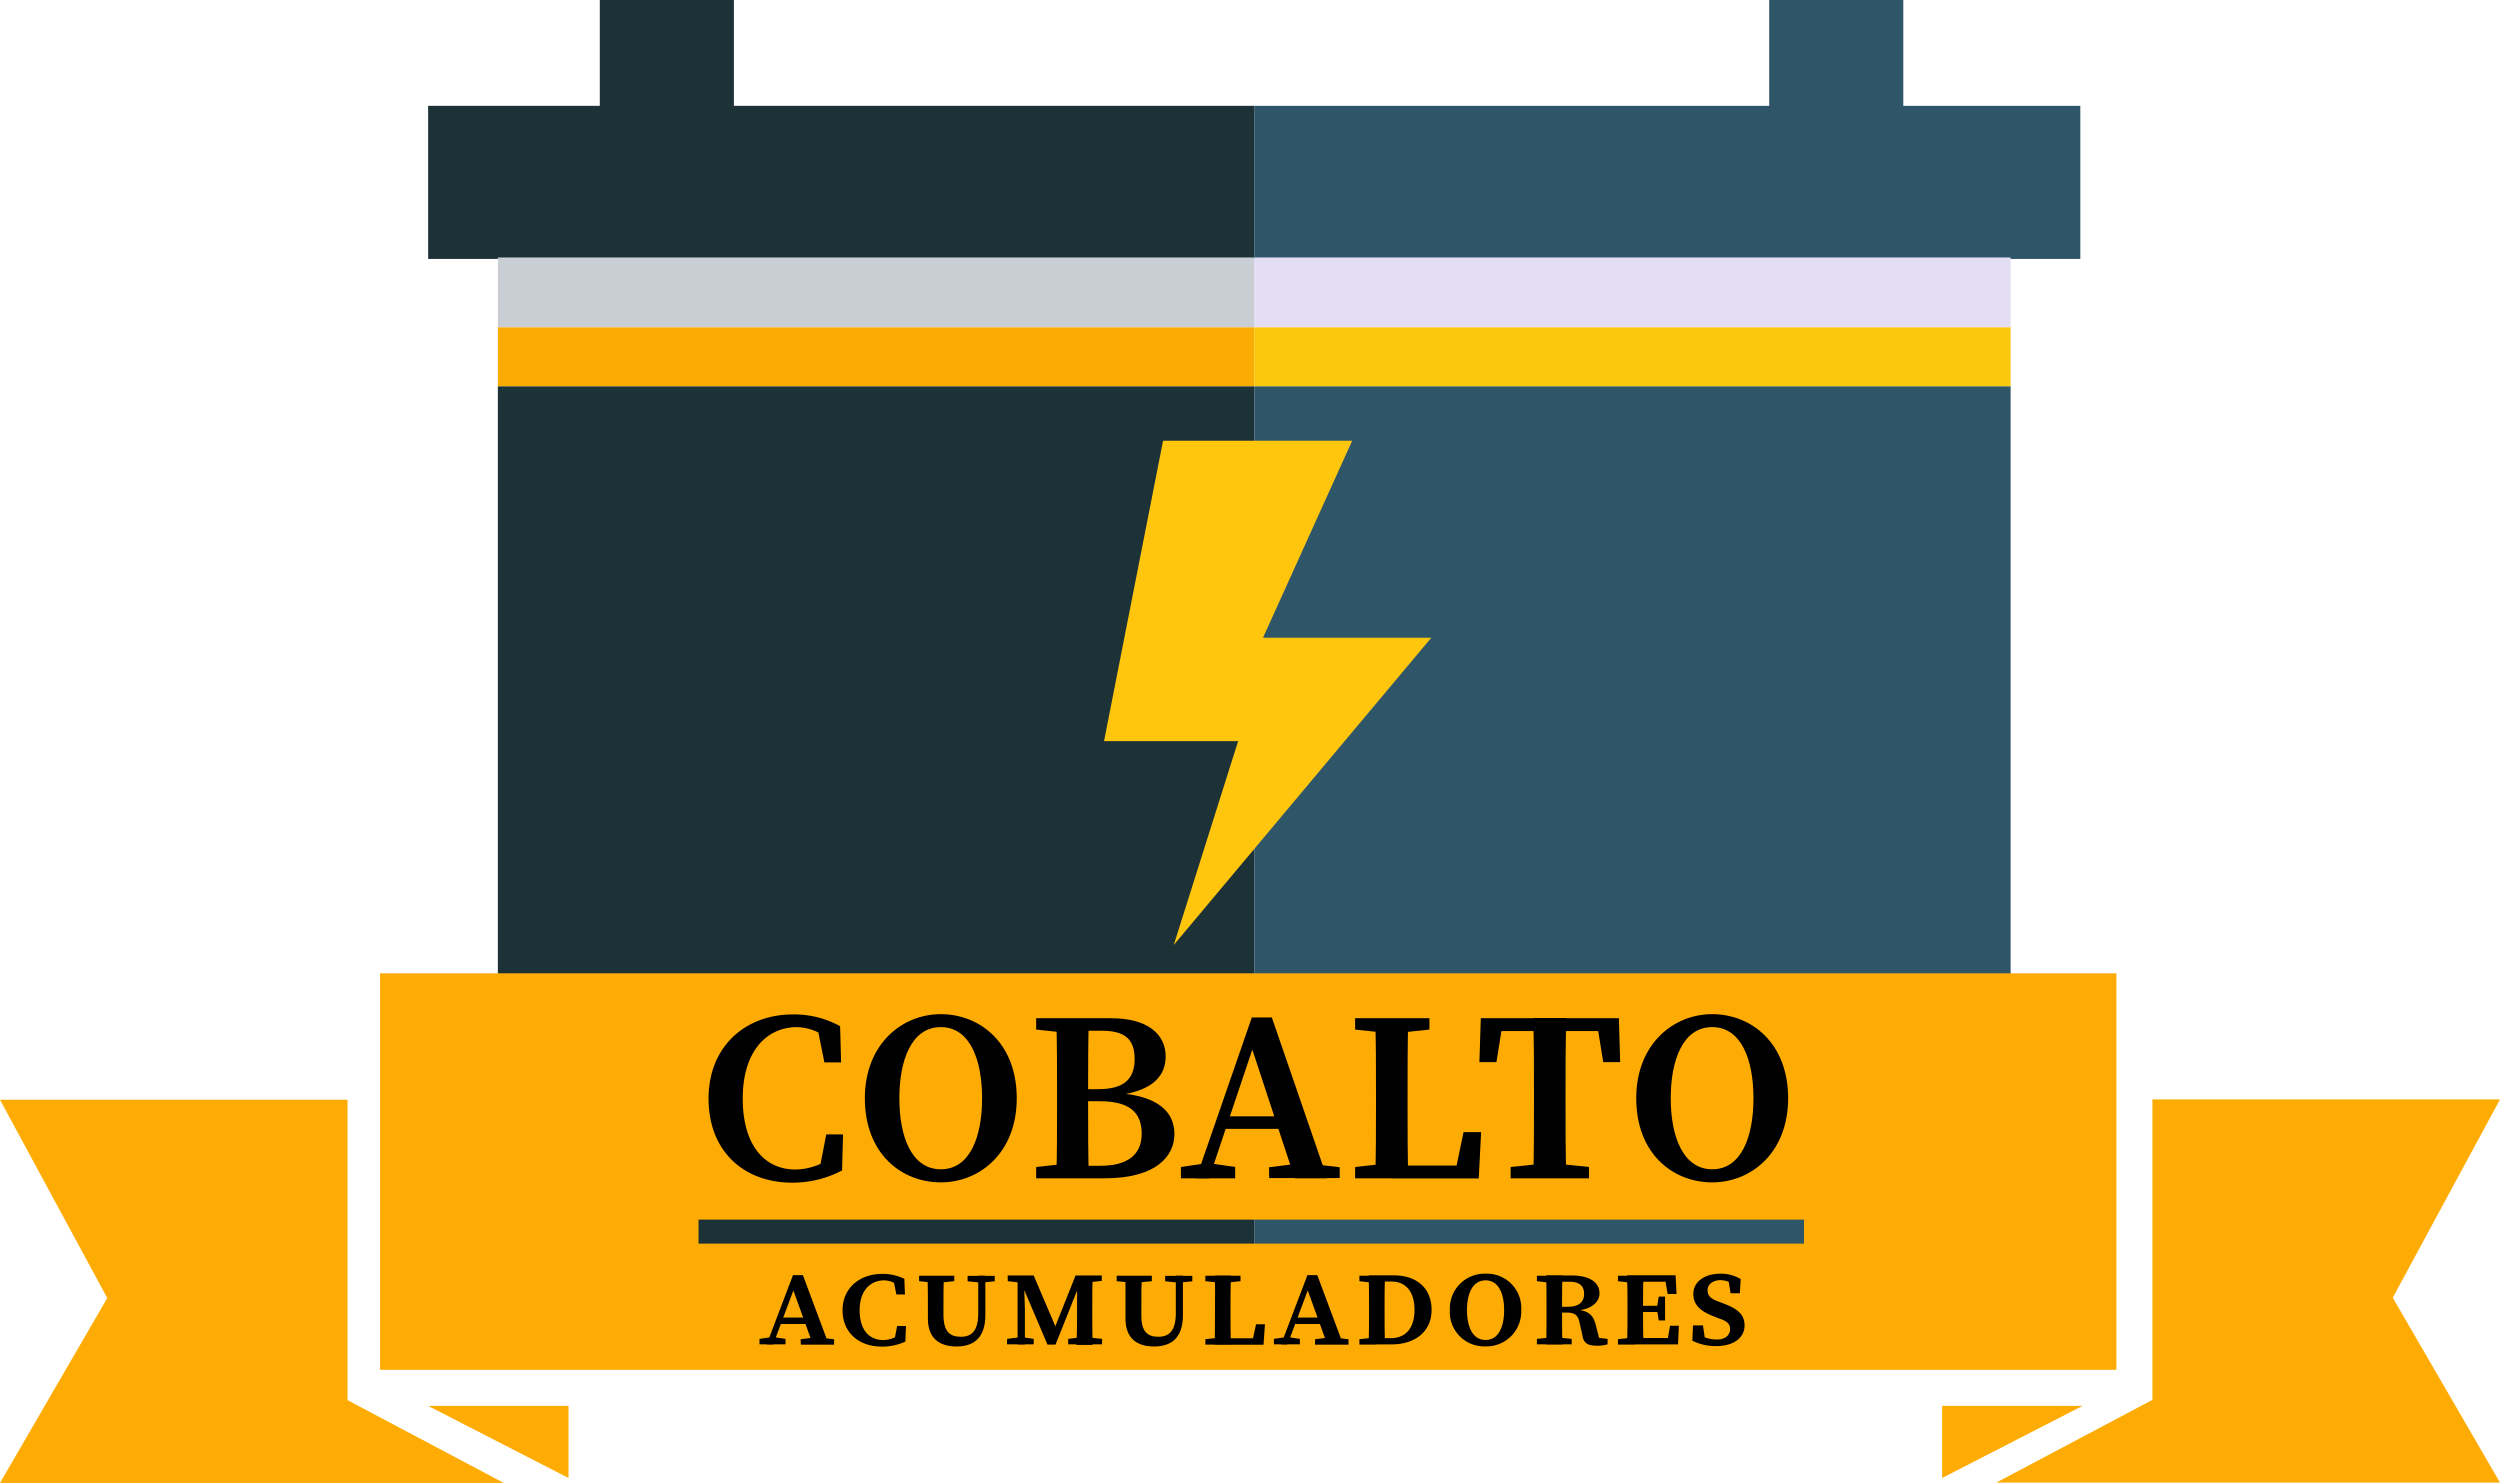 <svg xmlns="http://www.w3.org/2000/svg" viewBox="0 0 460.83 273.35"><defs><style>.cls-1{fill:#2e5568;}.cls-2{fill:#1d3237;}.cls-3{fill:#fbc80d;}.cls-4{fill:#faac02;}.cls-5{fill:#ffc60d;}.cls-6{fill:#e3def4;}.cls-7{fill:#c9ced4;}.cls-8{fill:#feac03;}</style></defs><g id="Layer_2" data-name="Layer 2"><g id="Capa_1" data-name="Capa 1"><rect class="cls-1" x="231.2" y="71.19" width="139.42" height="124.59"/><rect class="cls-2" x="91.77" y="71.19" width="139.42" height="124.59"/><rect class="cls-1" x="231.2" y="222.21" width="152.28" height="28.22"/><rect class="cls-2" x="78.92" y="222.21" width="152.28" height="28.22"/><rect class="cls-3" x="231.2" y="195.78" width="139.42" height="10.88"/><rect class="cls-4" x="91.77" y="195.78" width="139.42" height="10.88"/><rect class="cls-3" x="231.2" y="60.32" width="139.42" height="10.88"/><rect class="cls-4" x="91.77" y="60.32" width="139.42" height="10.88"/><polygon class="cls-2" points="231.19 19.51 231.19 47.73 78.92 47.73 78.92 19.51 110.56 19.51 110.56 0 135.28 0 135.28 19.51 231.19 19.51"/><polygon class="cls-1" points="383.47 19.51 383.47 47.73 231.19 47.73 231.19 19.51 326.12 19.51 326.12 0 350.84 0 350.84 19.51 383.47 19.51"/><polygon class="cls-5" points="214.39 81.24 249.25 81.24 232.81 117.56 263.83 117.56 216.36 174.19 228.23 136.61 203.51 136.61 214.39 81.24"/><rect class="cls-6" x="231.2" y="47.46" width="139.42" height="12.85"/><rect class="cls-7" x="91.77" y="47.46" width="139.42" height="12.85"/><rect class="cls-6" x="231.2" y="206.66" width="139.42" height="15.82"/><rect class="cls-7" x="91.77" y="206.66" width="139.42" height="15.82"/><path class="cls-8" d="M390.12,179.41H70.06V252.5H390.12Zm-57.59,49.83H128.76v-4.43H332.53Z"/><polygon class="cls-8" points="460.83 202.66 396.76 202.66 396.76 258.04 367.97 273.29 460.83 273.29 441.06 239.21 460.83 202.66"/><polygon class="cls-8" points="64.06 202.72 0 202.72 19.77 239.27 0 273.35 92.86 273.35 64.06 258.09 64.06 202.72"/><polygon class="cls-8" points="104.79 272.44 104.79 259.15 78.92 259.15 104.79 272.44"/><polygon class="cls-8" points="358 259.15 358 272.44 383.87 259.15 358 259.15"/><path d="M153.89,212.88v2.36l-2.9.64,1.32-6.78h3.09l-.18,6.65A19.39,19.39,0,0,1,146,218c-8.86,0-15.39-5.76-15.39-15.5s6.94-15.51,15.52-15.51a17.57,17.57,0,0,1,8.73,2.17l.18,6.68h-3.08L150.59,189l2.9.65v2.59a9.58,9.58,0,0,0-6.58-2.91c-5.42,0-10,4.27-10,13.15s4.22,13.1,9.7,13.1A11.67,11.67,0,0,0,153.89,212.88Z"/><path d="M187.42,202.45c0,10-6.78,15.5-14,15.5s-14-5.25-14-15.5c0-10,6.86-15.51,14-15.51S187.42,192.19,187.42,202.45Zm-14,13.09c5.41,0,7.61-6.06,7.61-13.09s-2.2-13.12-7.61-13.12-7.64,6.1-7.64,13.12S168,215.54,173.45,215.54Z"/><path d="M191,189.78v-2.09h6.76v2.76h-.58Zm6.76,24.66v2.76H191v-2.09l6.18-.67Zm-2.91-12.86c0-4.62,0-9.27-.14-13.89h6c-.14,4.53-.14,9.19-.14,13.89v1.31c0,5.05,0,9.7.14,14.31h-6c.14-4.53.14-9.17.14-13.87Zm2.91-.81h4.67c4.65,0,6.72-1.78,6.72-5.58s-2-5.19-6.06-5.19h-5.33v-2.31h7c6.89,0,10.11,3,10.11,7.08,0,3.39-2.25,6.33-8.88,7.11v-.4c7.49.53,10.49,3.48,10.49,7.55,0,3.88-3.05,8.17-12.91,8.17h-5.78v-2.31h5.07c5,0,7.59-2.06,7.59-5.9,0-4.08-2.42-6-7.79-6h-4.87Z"/><path d="M217.69,215.11l4.55-.67h.85l4.59.67v2.09h-10Zm13.06-27.56h3.69l10.21,29.65h-6L230.36,192l1.36-1.14-8.86,26.38h-2.39Zm-5,18.22h12.12l.86,2.32H225Zm8.18,9.39,5.36-.67h2l5.66.67v2h-13Z"/><path d="M249.79,189.78v-2.09h13.7v2.09l-6.24.67H256Zm6.76,24.66v2.76h-6.76v-2.09l6.18-.67Zm-3.05-26.75h6.09c-.13,4.55-.13,9.18-.13,13.79v2.72c0,3.85,0,8.47.13,13H253.5c.14-4.55.14-9.18.14-13.32v-2.4C253.64,196.84,253.64,192.22,253.5,187.69Zm19.52,21-.44,8.54h-16v-2.39H271l-3,2.39,1.78-8.54Z"/><path d="M274.49,190.06l2.65-2.37-1.3,8.1H272.7l.26-8.1h25.45l.24,8.1h-3.12l-1.31-8.1,2.63,2.37Zm11.88,24.38,6.53.67v2.09H278.46v-2.09l6.47-.67Zm-3.61-13c0-4.58,0-9.21-.13-13.79h6.09c-.14,4.49-.14,9.12-.14,13.79v1.91c0,4.6,0,9.23.14,13.81h-6.09c.13-4.49.13-9.12.13-13.79Z"/><path d="M329.61,202.45c0,10-6.78,15.5-14,15.5s-14-5.25-14-15.5c0-10,6.86-15.51,14-15.51S329.61,192.19,329.61,202.45Zm-14,13.09c5.41,0,7.61-6.06,7.61-13.09s-2.2-13.12-7.61-13.12-7.64,6.1-7.64,13.12S310.23,215.54,315.64,215.54Z"/><path d="M140,246.8l2.21-.33h.41l2.17.33v1H140Zm6.17-11.75H148l4.78,12.8h-2.93L146,237.2l.68-.48-4.17,11.13h-1.2Zm-2.34,7.82h5.59l.46,1.19h-6.43Zm3.75,4,2.49-.33h1l2.68.33v1h-6.13Z"/><path d="M166.22,245.73V247l-1.4.28.55-2.86H167l-.11,2.87a10.05,10.05,0,0,1-4.37.93c-4.14,0-7.21-2.53-7.21-6.7s3.25-6.7,7.27-6.7a9,9,0,0,1,4.12.91l.11,2.88h-1.58l-.57-2.84,1.4.27v1.35a4.43,4.43,0,0,0-3.07-1.38c-2.41,0-4.53,1.72-4.53,5.52s1.92,5.49,4.38,5.49A5.59,5.59,0,0,0,166.22,245.73Z"/><path d="M169.42,236.16v-1h6.48v1l-3,.31h-.53Zm7.68,10.25c2.05,0,3.21-1.14,3.22-4.28v-7h1.31l0,7.29c0,4.24-2.18,5.78-5.32,5.78s-5.27-1.51-5.27-5.13V241c0-1.92,0-3.89-.06-5.84h3c-.07,1.9-.07,3.87-.07,5.84v1.39C173.93,245.44,175.08,246.41,177.1,246.41Zm3.49-10-2.23-.23v-1h5v1l-2.27.23Z"/><path d="M185.64,246.8l2.36-.31h.54l2,.31v1h-4.92Zm.11-11.69h3l0,1.36h-.32l-2.67-.31Zm1.82,0h1.16l.19,6.16v6.58h-1.34Zm.09,0h2.88l4.4,10.32h-.79l4.11-10.32h1.39l-5.08,12.74h-1.49Zm9.24,11.69,2.55-.31h.78l2.92.31v1H196.9Zm1.64-4.76,0-6.93h2.86c-.06,2-.06,4-.06,6v.81c0,2,0,4,.06,6h-3C198.54,245.89,198.54,243.89,198.54,242Zm1.4-6.93h3.15v1l-2.87.31h-.28Z"/><path d="M205.84,236.16v-1h6.48v1l-2.95.31h-.54Zm7.68,10.25c2,0,3.21-1.14,3.22-4.28v-7h1.31v7.29c0,4.24-2.17,5.78-5.32,5.78s-5.27-1.51-5.27-5.13V241c0-1.92,0-3.89,0-5.84h3c-.07,1.9-.07,3.87-.07,5.84v1.39C210.35,245.44,211.5,246.41,213.52,246.41Zm3.49-10-2.23-.23v-1h5v1l-2.28.23Z"/><path d="M222.19,236.16v-1h6.48v1l-2.95.31h-.6Zm3.21,10.33v1.36h-3.21v-1l2.92-.31Zm-1.5-11.38h3c-.08,2-.08,4-.08,6v1.23c0,1.59,0,3.59.08,5.55h-3c.06-2,.06-4,.06-6v-.81C224,239.07,224,237.07,223.9,235.11Zm9.27,9-.26,3.77H225.4v-1.2h6.76l-1.45,1.2.82-3.77Z"/><path d="M234.82,246.8l2.21-.33h.41l2.17.33v1h-4.79ZM241,235.05h1.82l4.78,12.8h-2.93l-3.85-10.65.67-.48-4.17,11.13h-1.19Zm-2.34,7.82h5.6l.45,1.19h-6.43Zm3.75,4,2.49-.33h1l2.67.33v1H242.4Z"/><path d="M250.58,236.16v-1h3.21v1.36h-.27Zm3.21,10.33v1.36h-3.21v-1l2.94-.31ZM252.36,241c0-1.93,0-3.93-.07-5.92h3c-.07,1.94-.07,3.94-.07,5.92v.77c0,2.06,0,4.06.07,6h-3c.07-1.94.07-3.95.07-6Zm1.43,5.66h2.64c2.69,0,4.31-1.86,4.31-5.21s-1.6-5.22-4.21-5.22h-2.74v-1.15h3.1c4.2,0,7,2.31,7,6.37s-3.11,6.37-7.38,6.37h-2.68Z"/><path d="M280.41,241.48a6.41,6.41,0,0,1-6.57,6.7,6.34,6.34,0,0,1-6.59-6.7,6.42,6.42,0,0,1,6.59-6.7A6.33,6.33,0,0,1,280.41,241.48ZM273.84,247c2.49,0,3.42-2.62,3.42-5.49s-.93-5.5-3.42-5.5-3.43,2.63-3.43,5.5S271.36,247,273.84,247Z"/><path d="M283.3,236.16v-1h3.21v1.36h-.27Zm3.48,10.33,2.93.31v1H283.3v-1l2.94-.31Zm-1.71-5.42c0-2,0-4-.06-6h3c-.07,2-.07,3.88-.07,6v.67c0,2.12,0,4.12.07,6.11h-3c.06-1.94.06-3.95.06-6Zm1.46-.19H289c2.18,0,3-1,3-2.36,0-1.53-.89-2.26-2.77-2.26h-2.73v-1.15h3.16c3.3,0,5.18,1.23,5.18,3.29,0,1.48-1.27,3-4.5,3.21l.06-.18c2.38.1,3.31.94,3.78,2.93l.74,2.88-1.25-.76,2.66.32v1a6.94,6.94,0,0,1-1.94.26c-1.58,0-2.43-.41-2.66-1.69l-.58-2.62c-.29-1.44-1-1.8-2.44-1.8h-2.19Z"/><path d="M298.24,236.16v-1h3.21v1.36h-.27Zm3.21,10.33v1.36h-3.21v-1l2.94-.31ZM300,241.07c0-2,0-4-.07-6h3c-.07,1.94-.07,3.94-.07,5.89v.8c0,2.06,0,4.06.07,6h-3c.07-1.94.07-3.95.07-6Zm6.82-6,1.29,1.19h-6.68v-1.19h7.43l.18,3.45h-1.64Zm-.69,6.77h-4.7V240.7h4.7Zm3.34,2.54-.16,3.43h-7.88v-1.18h7.1l-1.28,1.18.59-3.43ZM305.43,241l.33-2h1.16v4.41h-1.16l-.33-2.08Z"/><path d="M318.91,245c0-1.08-.7-1.53-2.14-2l-.84-.34c-2.3-.89-3.8-2-3.8-4.16s2-3.72,5-3.72a7,7,0,0,1,3.73,1l-.15,2.61H319l-.47-2.95,1.63.69,0,1.15a4.44,4.44,0,0,0-3-1.31c-1.32,0-2.4.7-2.4,1.86s.75,1.63,2.12,2.13l.9.35c2.68,1,3.8,2.13,3.8,4,0,2.29-2,3.82-5.25,3.82a9.63,9.63,0,0,1-4.38-1l.13-2.82h1.83l.45,3.07-1.62-.57,0-1.08a6.46,6.46,0,0,0,3.55,1.18C317.91,247,318.91,246.16,318.91,245Z"/></g></g></svg>